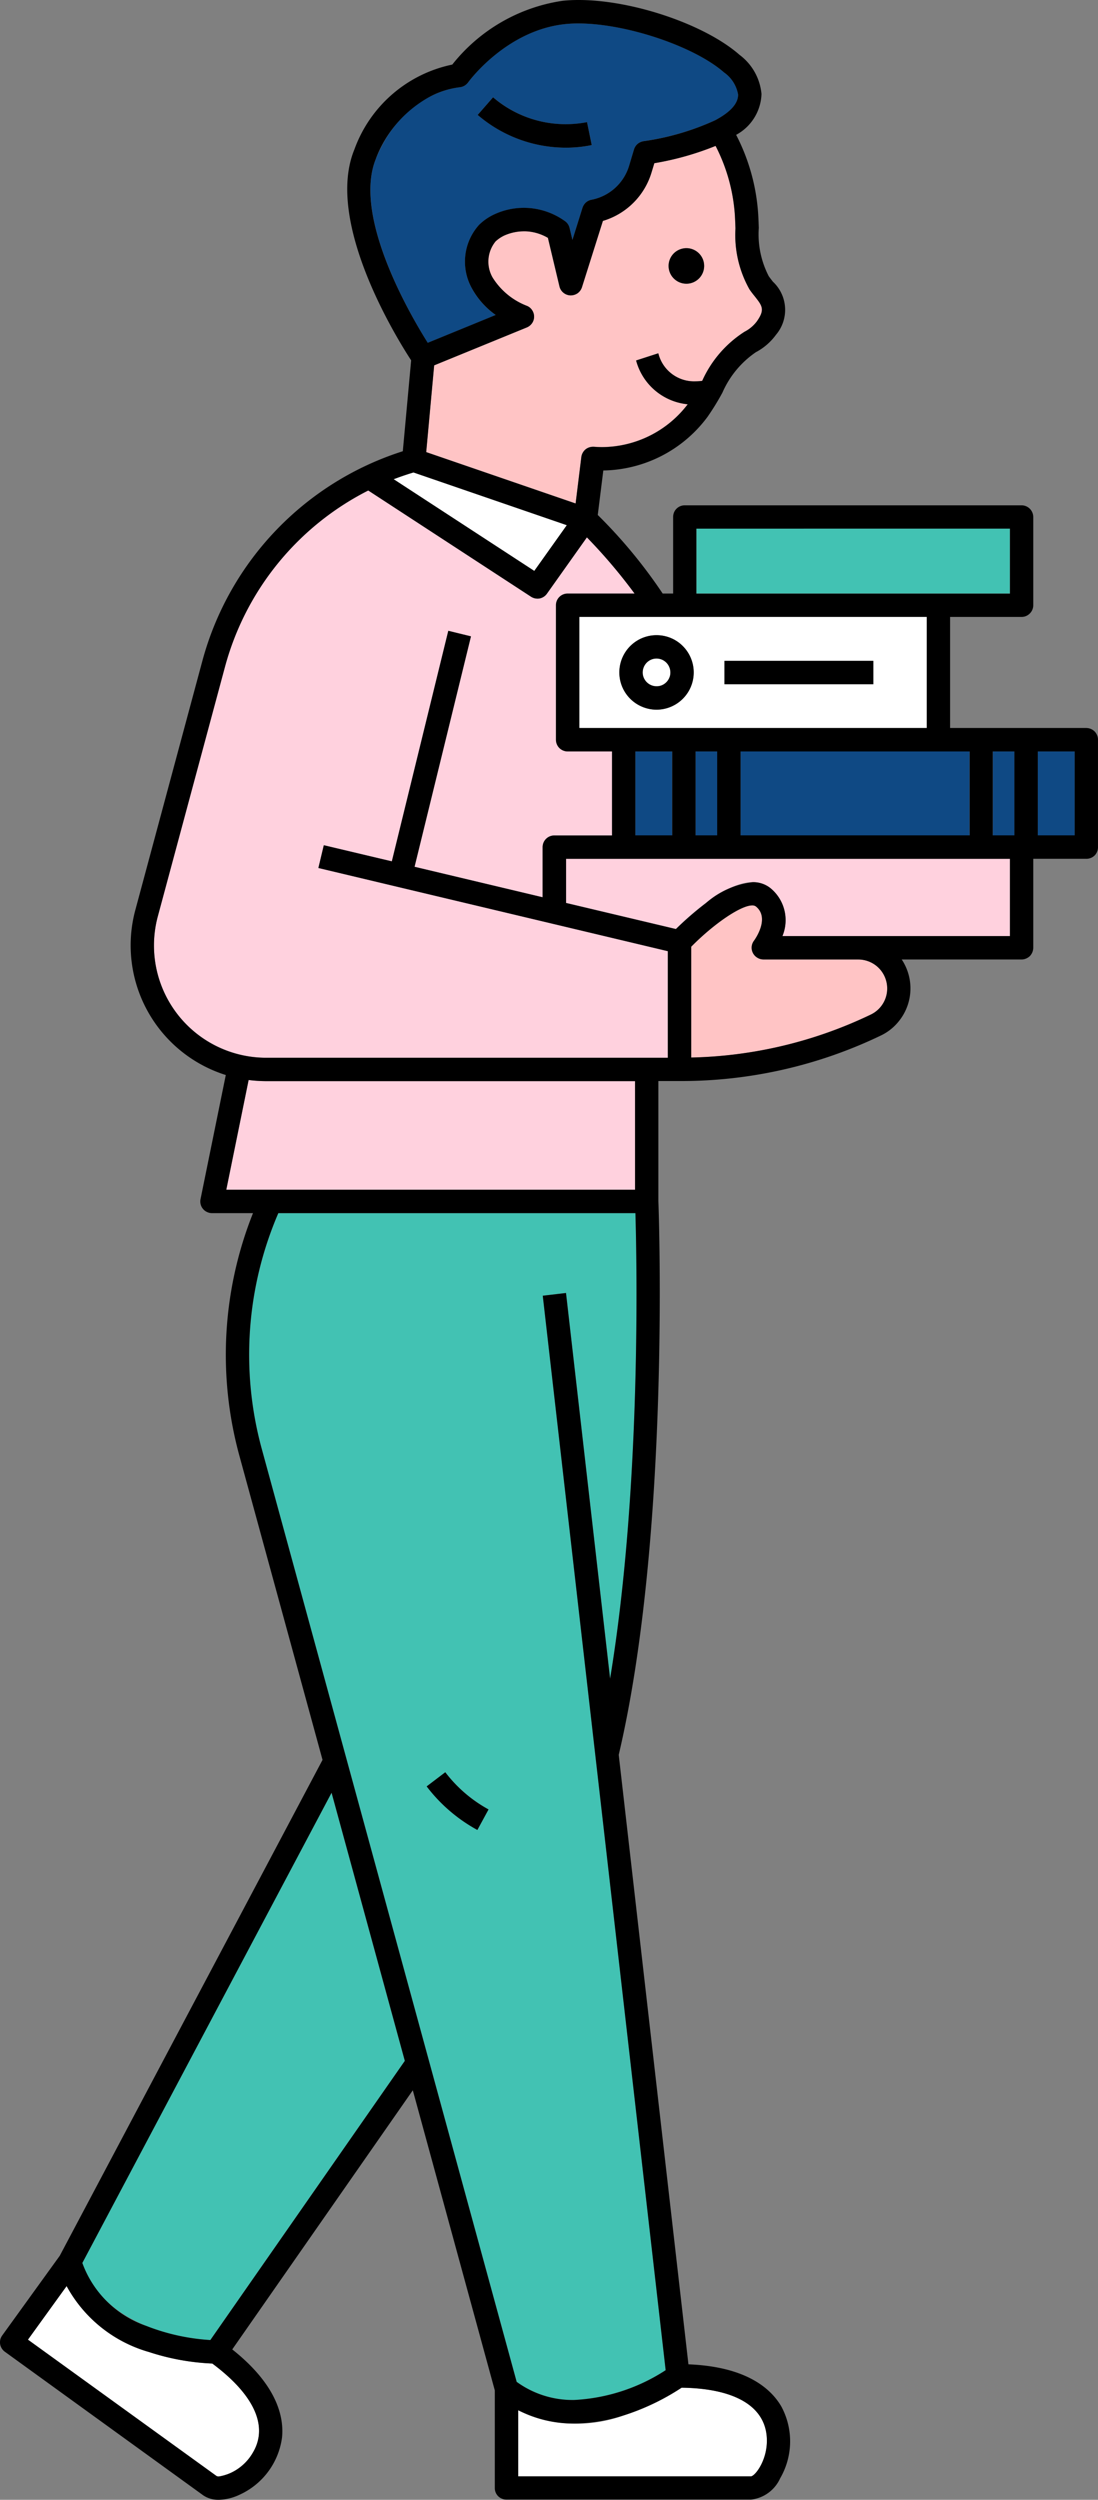 <svg xmlns="http://www.w3.org/2000/svg" width="88.45" height="201.26" viewBox="0 0 88.45 201.26">
  <rect x="0" y="0" width="88.45" height="201.26" fill="#808080" stroke="none"/>
  <g id="Group_67" data-name="Group 67" transform="translate(-16393.094 166.674)">
    <path id="Vector" d="M587.112,9195.424h-29.7a10.844,10.844,0,0,1-1.424-.094l-1.8,8.837h32.927Z" transform="translate(15857.138 -9275.056)" fill="#ffd1de"/>
    <path id="Vector-2" data-name="Vector" d="M4.615,25.717h0C3.159,23.392-1.443,15.458.45,10.87c2.118-5.145,6.26-5.687,6.725-5.732a.911.911,0,0,0,.7-.394c.024-.042,3-4.178,7.8-4.69A9.909,9.909,0,0,1,16.754,0c3.869,0,9.351,1.844,11.734,3.947a2.727,2.727,0,0,1,1.135,1.776c.019.719-.605,1.418-1.854,2.076a20.846,20.846,0,0,1-5.752,1.678.99.99,0,0,0-.489.217.92.92,0,0,0-.291.452l-.383,1.288A3.958,3.958,0,0,1,17.81,14.2a.89.89,0,0,0-.447.217.974.974,0,0,0-.272.419l-.816,2.592-.226-.95a.987.987,0,0,0-.355-.54,5.731,5.731,0,0,0-2.772-1.057,5.269,5.269,0,0,0-.544-.025,5.746,5.746,0,0,0-2.38.52,4.5,4.5,0,0,0-1.245.849,4.439,4.439,0,0,0-.576,5.111,6.319,6.319,0,0,0,1.919,2.144L4.616,25.717ZM9.886,5.947,8.646,7.363a10.927,10.927,0,0,0,7.121,2.643A10.592,10.592,0,0,0,17.833,9.8l-.378-1.846a8.865,8.865,0,0,1-1.71.168,9.1,9.1,0,0,1-2.3-.3A9.015,9.015,0,0,1,9.886,5.947Z" transform="translate(16422.932 -164.79)" fill="#0f4984"/>
    <path id="Vector-3" data-name="Vector" d="M12.037,28.788h0L0,24.657l.642-6.989L8.1,14.618a.933.933,0,0,0,.586-.862.942.942,0,0,0-.568-.874,5.607,5.607,0,0,1-2.779-2.289,2.565,2.565,0,0,1,.24-2.9A2.476,2.476,0,0,1,6.3,7.21a3.9,3.9,0,0,1,1.577-.338c.065,0,.131,0,.2.005A3.856,3.856,0,0,1,9.8,7.4l.928,3.906a.956.956,0,0,0,.318.513.94.94,0,0,0,.563.211h.022a.087.087,0,0,0,.022,0,.916.916,0,0,0,.533-.172.977.977,0,0,0,.355-.49L14.23,6.037a5.85,5.85,0,0,0,2.46-1.463A5.845,5.845,0,0,0,18.158,2.11l.217-.719A22.99,22.99,0,0,0,23.308,0a14.138,14.138,0,0,1,1.551,5.53c.024.32.04.67.051,1.136a8.959,8.959,0,0,0,1.126,4.878c.157.231.317.432.425.564l.013.016c.6.771.831,1.059.162,2.011a2.913,2.913,0,0,1-.992.829,9.113,9.113,0,0,0-3.41,3.956,4.155,4.155,0,0,1-.537.038,2.964,2.964,0,0,1-3-2.262l-1.791.582A4.792,4.792,0,0,0,21.065,20.8a8.719,8.719,0,0,1-6.891,3.447c-.215,0-.439-.009-.665-.027-.025,0-.051,0-.076,0a.945.945,0,0,0-.935.824l-.461,3.743ZM20.96,8.238a1.34,1.34,0,0,0-.412.061,1.44,1.44,0,0,0-.692.462,1.415,1.415,0,0,0-.319.764A1.435,1.435,0,0,0,20.965,11.1c.044,0,.089,0,.133-.005a1.432,1.432,0,0,0,1.288-1.564,1.372,1.372,0,0,0-.314-.768,1.415,1.415,0,0,0-.692-.461A1.279,1.279,0,0,0,20.96,8.238Z" transform="translate(16427.424 -154.931)" fill="#ffc4c5"/>
    <rect id="Vector-4" data-name="Vector" width="2.968" height="6.757" transform="translate(16444.271 -106.171)" fill="#0f4984"/>
    <path id="Vector-5" data-name="Vector" d="M574.86,9175.182l-12.355-4.245c-.54.162-1.072.346-1.594.547l11.333,7.383Z" transform="translate(15863.896 -9299.572)" fill="#fff"/>
    <path id="Vector-6" data-name="Vector" d="M574.849,9182.139v6.762h18.438v-6.762H574.849Z" transform="translate(15877.906 -9288.315)" fill="#0f4984"/>
    <rect id="Vector-7" data-name="Vector" width="1.744" height="6.757" transform="translate(16449.125 -106.171)" fill="#0f4984"/>
    <path id="Vector-8" data-name="Vector" d="M555.964,9249.068a10.935,10.935,0,0,1-6.633-5.307l-3.115,4.313,15.2,10.989c.339.163,2-.361,2.916-1.886,1.271-2.125.109-4.668-3.264-7.182a18.858,18.858,0,0,1-5.106-.929Z" transform="translate(15849.129 -9226.378)" fill="#fff"/>
    <path id="Vector-9" data-name="Vector" d="M598.327,9178.416v-5.222H573.073v5.222h25.254Z" transform="translate(15876.121 -9297.307)" fill="#42c2b3"/>
    <path id="Vector-10" data-name="Vector" d="M27.993,8.944H0V0H27.993V8.944ZM6.219,1.465A3.034,3.034,0,0,0,4.1,2.341a3,3,0,0,0-.374,3.785A2.978,2.978,0,0,0,6.8,7.4,2.994,2.994,0,0,0,8.986,3.317a2.97,2.97,0,0,0-1.1-1.349A3.012,3.012,0,0,0,6.219,1.465Zm5.47,2.065V5.416H23.683V3.53Z" transform="translate(16439.762 -116.999)" fill="#fff"/>
    <path id="Vector-11" data-name="Vector" d="M573.133,9179.344a1.116,1.116,0,1,1-1.281-.925A1.115,1.115,0,0,1,573.133,9179.344Z" transform="translate(15873.952 -9292.065)" fill="#fff"/>
    <path id="Vector-12" data-name="Vector" d="M565.913,9249.661v5.316h18.758c.37-.064,1.418-1.465,1.259-3.233-.218-2.469-2.643-3.85-6.851-3.907a18.886,18.886,0,0,1-4.68,2.238A10.937,10.937,0,0,1,565.913,9249.661Z" transform="translate(15868.925 -9222.28)" fill="#fff"/>
    <rect id="Vector-13" data-name="Vector" width="1.744" height="6.757" transform="translate(16473.072 -106.171)" fill="#0f4984"/>
    <rect id="Vector-14" data-name="Vector" width="2.968" height="6.757" transform="translate(16476.695 -106.171)" fill="#0f4984"/>
    <path id="Vector-15" data-name="Vector" d="M567.834,9186.449V9190l8.847,2.1a24.761,24.761,0,0,1,2.4-2.082c2.321-1.733,4.084-2.134,5.237-1.189a3.3,3.3,0,0,1,.942,3.842h18.329v-6.222H567.834Z" transform="translate(15870.856 -9283.981)" fill="#ffd1de"/>
    <path id="Vector-16" data-name="Vector" d="M586.32,9192.673h-7.642a.948.948,0,0,1-.841-.519.945.945,0,0,1-.1-.5.932.932,0,0,1,.183-.479c.052-.071,1.309-1.817.159-2.759-.6-.487-3.078,1.065-5.22,3.235v8.925a35.118,35.118,0,0,0,14.483-3.469,2.334,2.334,0,0,0-1.026-4.43Z" transform="translate(15875.91 -9282.103)" fill="#ffc4c5"/>
    <path id="Vector-17" data-name="Vector" d="M26.171,95.558A7.661,7.661,0,0,1,21.55,94.1L1,18.943A28.844,28.844,0,0,1,2.351.005L31.119,0c.14,5.064.4,22.722-2.043,37.487L25.52,6.433l-1.871.219,9.9,86.506A14.929,14.929,0,0,1,26.171,95.558ZM15.8,45.02v0l-1.5,1.142a12.952,12.952,0,0,0,4.087,3.5l.9-1.653A11.113,11.113,0,0,1,15.8,45.022Z" transform="translate(16413.168 -69.01)" fill="#42c2b3"/>
    <path id="Vector-18" data-name="Vector" d="M564.963,9200.222l5.478,1.3,4.548-18.563,1.827.448-4.545,18.548,10.318,2.455v-4.038a.961.961,0,0,1,.071-.361.916.916,0,0,1,.2-.3.962.962,0,0,1,.305-.205.934.934,0,0,1,.36-.074h4.652v-6.764h-3.576a.938.938,0,0,1-.942-.941v-10.83a.941.941,0,0,1,.942-.94H590a42.823,42.823,0,0,0-3.843-4.523l-3.219,4.534a.932.932,0,0,1-.591.38.947.947,0,0,1-.689-.137l-13.112-8.547A22.476,22.476,0,0,0,557.01,9185.8l-5.419,20.127a9.044,9.044,0,0,0,8.736,11.4h32.346v-8.583l-28.147-6.7Z" transform="translate(15854.217 -9298.845)" fill="#ffd1de"/>
    <path id="Vector-19" data-name="Vector" d="M548.4,9261.807c1.788,5.335,8.467,6.1,10.309,6.205l15.668-22.475-5.9-21.583Z" transform="translate(15851.325 -9246.288)" fill="#42c2b3"/>
    <path id="Vector-20" data-name="Vector" d="M573.251,9161.937a1.45,1.45,0,0,0-.769.315,1.431,1.431,0,0,0-.466,1.521,1.414,1.414,0,0,0,.46.69,1.431,1.431,0,1,0,.775-2.527Z" transform="translate(15874.998 -9308.624)"/>
    <path id="Vector-21" data-name="Vector" d="M573.472,9159.719l-.378-1.844a8.978,8.978,0,0,1-7.568-2l-1.24,1.418a10.908,10.908,0,0,0,7.121,2.637,10.264,10.264,0,0,0,2.065-.209Z" transform="translate(15867.289 -9314.715)"/>
    <path id="Vector-22" data-name="Vector" d="M17.55,201.26a2.108,2.108,0,0,1-1.2-.374L.388,189.339a.957.957,0,0,1-.377-.609.93.93,0,0,1,.168-.7l4.637-6.42,21.166-39.92L19.259,117.11a30.787,30.787,0,0,1,1.122-19.44H17.075a.889.889,0,0,1-.4-.092.873.873,0,0,1-.326-.253.9.9,0,0,1-.186-.367.958.958,0,0,1-.009-.415l2.035-9.992A10.941,10.941,0,0,1,10.9,73.273l5.419-20.126A24.375,24.375,0,0,1,32.449,36.329l.671-7.318c-1.184-1.814-6.968-11.159-4.572-16.976A10.689,10.689,0,0,1,36.434,5.2,13.931,13.931,0,0,1,45.313.065,12.266,12.266,0,0,1,46.613,0c4.379,0,10.193,1.982,12.961,4.417a4.433,4.433,0,0,1,1.769,3.152A3.885,3.885,0,0,1,59.3,10.857a16.105,16.105,0,0,1,1.769,6.279c.028.394.042.8.056,1.2v.02a7.326,7.326,0,0,0,.8,3.877c.1.143.211.285.318.423l.022.027a3.1,3.1,0,0,1,.242,4.274,4.757,4.757,0,0,1-1.62,1.4A7.641,7.641,0,0,0,58.2,31.6l-.009.018A20.337,20.337,0,0,1,57,33.554,10.658,10.658,0,0,1,48.6,37.879l-.447,3.582a40.491,40.491,0,0,1,5.229,6.326h.843V41.624a.982.982,0,0,1,.07-.365.929.929,0,0,1,.2-.3.912.912,0,0,1,.307-.206.934.934,0,0,1,.358-.069H82.295a.931.931,0,0,1,.661.275.948.948,0,0,1,.279.667v7.1a.933.933,0,0,1-.279.667.921.921,0,0,1-.661.276H76.535v8.942H87.514a1.063,1.063,0,0,1,.358.074,1,1,0,0,1,.307.206,1.014,1.014,0,0,1,.2.307.964.964,0,0,1,.07.361v8.648a.912.912,0,0,1-.07.358.884.884,0,0,1-.2.309.933.933,0,0,1-.307.2.969.969,0,0,1-.358.069H83.235v7.166a1,1,0,0,1-.074.359,1.021,1.021,0,0,1-.2.307,1.035,1.035,0,0,1-.307.2.907.907,0,0,1-.358.074H72.638a4.2,4.2,0,0,1-.256,5,4.111,4.111,0,0,1-1.392,1.106,37.111,37.111,0,0,1-16.254,3.68h-1.7v9.668c.041,1.091.95,26.957-3.194,44.579l5.615,49.072c4.668.188,6.648,1.953,7.487,3.4a5.914,5.914,0,0,1-.1,5.779,2.938,2.938,0,0,1-2.347,1.713H40.8a.9.9,0,0,1-.359-.07.933.933,0,0,1-.307-.2.918.918,0,0,1-.274-.665v-7.856L33.254,168.29,18.709,189.153c3.619,2.869,4.178,5.445,4.009,7.1a5.916,5.916,0,0,1-3.464,4.619,4.1,4.1,0,0,1-1.639.39C17.593,201.26,17.572,201.26,17.55,201.26ZM5.366,184.055h0l-3.115,4.312,15.2,10.982a.419.419,0,0,0,.174.033,3.867,3.867,0,0,0,2.741-1.917c1.271-2.119.111-4.666-3.264-7.175a18.886,18.886,0,0,1-5.1-.927,11,11,0,0,1-6.634-5.307Zm36.381,10h0v5.318H60.505c.378-.063,1.411-1.454,1.257-3.23-.214-2.464-2.648-3.851-6.854-3.907a18.988,18.988,0,0,1-4.679,2.235,13.282,13.282,0,0,1-3.974.65h-.013A9.659,9.659,0,0,1,41.747,194.05ZM22.42,97.67h0a28.8,28.8,0,0,0-1.346,18.939l20.546,75.156a7.665,7.665,0,0,0,4.624,1.461,14.89,14.89,0,0,0,7.379-2.4l-9.9-86.506,1.872-.22,3.552,31.05c2.547-15.39,2.146-33.922,2.039-37.479H22.42Zm4.288,46.667h0L6.632,182.193a8.4,8.4,0,0,0,5.137,5.062,16.923,16.923,0,0,0,5.176,1.145l15.667-22.478-5.9-21.584ZM20.027,86.952h0l-1.8,8.837H51.156V87.044h-29.7A11.745,11.745,0,0,1,20.027,86.952Zm9.637-47.464v0A22.465,22.465,0,0,0,18.137,53.637L12.717,73.763a9.038,9.038,0,0,0,8.734,11.4H53.8l0-8.581L25.647,69.884l.438-1.835,5.48,1.3,4.549-18.562,1.825.446L33.394,69.787,43.711,72.24V68.2a.992.992,0,0,1,.075-.365.927.927,0,0,1,.205-.3.9.9,0,0,1,.3-.2.946.946,0,0,1,.358-.07h4.656V60.5H45.732a.973.973,0,0,1-.671-.275.962.962,0,0,1-.275-.667V48.727a.938.938,0,0,1,.945-.939h5.387a43.334,43.334,0,0,0-3.841-4.525L44.056,47.8a.946.946,0,0,1-.591.383.913.913,0,0,1-.162.013.971.971,0,0,1-.527-.154L29.665,39.49Zm30.93,33.406c-.912,0-3.07,1.46-4.912,3.326v8.922a35.134,35.134,0,0,0,14.48-3.465,2.324,2.324,0,0,0,1.248-2.621,2.335,2.335,0,0,0-.819-1.3,2.368,2.368,0,0,0-1.453-.508H61.5A.928.928,0,0,1,61,77.1a.934.934,0,0,1-.261-1.364c.135-.184,1.282-1.841.158-2.755A.466.466,0,0,0,60.593,72.894Zm.05-1.87a2.227,2.227,0,0,1,1.445.5,3.342,3.342,0,0,1,.941,3.842h18.33l0-6.222H45.6V72.7l8.851,2.1a25.839,25.839,0,0,1,2.4-2.079A6.9,6.9,0,0,1,60.643,71.024ZM83.6,60.5v6.755h2.97V60.5Zm-3.627,0v6.755h1.741V60.5Zm-20.314,0v6.755H78.109V60.5Zm-3.627,0v6.755h1.741V60.5Zm-4.851,0v6.755H54.15V60.5ZM46.672,49.662v8.949H74.654V49.662H46.672Zm9.424-7.1v5.232H81.359V42.559ZM33.31,38.036v0c-.51.154-1.048.336-1.6.544l11.328,7.385,2.621-3.682L33.31,38.038Zm8.9-19.414a3.921,3.921,0,0,0-1.577.336,2.778,2.778,0,0,0-.713.481,2.577,2.577,0,0,0-.242,2.9,5.661,5.661,0,0,0,2.779,2.291.88.88,0,0,1,.414.35.926.926,0,0,1,.154.52.9.9,0,0,1-.163.52.954.954,0,0,1-.419.341l-7.468,3.055L34.334,36.4,46.37,40.538l.461-3.743a.987.987,0,0,1,.34-.616.969.969,0,0,1,.6-.206c.026,0,.053,0,.079,0,.224.016.446.027.658.027a8.733,8.733,0,0,0,6.894-3.45,4.776,4.776,0,0,1-4.158-3.528l1.788-.578a2.967,2.967,0,0,0,3,2.258,3.989,3.989,0,0,0,.536-.038,9.127,9.127,0,0,1,3.408-3.953,2.888,2.888,0,0,0,.992-.833c.673-.957.444-1.246-.167-2.021l-.06-.074c-.117-.146-.249-.313-.369-.493a8.906,8.906,0,0,1-1.126-4.858v-.018l0-.049v-.016c-.013-.356-.027-.724-.049-1.08a14.248,14.248,0,0,0-1.55-5.522,23.52,23.52,0,0,1-4.935,1.393l-.219.717a5.815,5.815,0,0,1-3.925,3.929l-1.685,5.336a.965.965,0,0,1-.354.49.987.987,0,0,1-.559.172h-.019a.945.945,0,0,1-.563-.215.932.932,0,0,1-.317-.511l-.931-3.906a3.872,3.872,0,0,0-1.727-.527Q42.307,18.621,42.206,18.621ZM30.288,12.759c-1.9,4.6,2.71,12.523,4.168,14.84l5.475-2.24a6.391,6.391,0,0,1-1.918-2.146,4.425,4.425,0,0,1,.577-5.107,4.368,4.368,0,0,1,1.243-.853,5.657,5.657,0,0,1,2.366-.52c.179,0,.367.009.558.027a5.72,5.72,0,0,1,2.77,1.055.948.948,0,0,1,.358.547l.228.954.815-2.6A1.014,1.014,0,0,1,47.2,16.3a.938.938,0,0,1,.447-.217,3.948,3.948,0,0,0,3.04-2.762l.386-1.29a.955.955,0,0,1,.289-.446.992.992,0,0,1,.489-.219,20.767,20.767,0,0,0,5.754-1.682c1.243-.659,1.867-1.357,1.853-2.076a2.745,2.745,0,0,0-1.131-1.774c-2.389-2.1-7.874-3.947-11.737-3.947a9.9,9.9,0,0,0-1.08.054c-4.769.511-7.774,4.65-7.8,4.693a1,1,0,0,1-.307.275.968.968,0,0,1-.391.117,6.942,6.942,0,0,0-2.615.889,9.56,9.56,0,0,0-4.113,4.847Z" transform="translate(16393.094 -166.674)"/>
    <path id="Vector-23" data-name="Vector" d="M563.734,9223.128l-1.5,1.14a12.892,12.892,0,0,0,4.084,3.509l.9-1.653A11.035,11.035,0,0,1,563.734,9223.128Z" transform="translate(15865.23 -9247.118)"/>
    <path id="Vector-24" data-name="Vector" d="M3,6a3.018,3.018,0,0,1-2.12-.878A2.98,2.98,0,0,1,0,3,3,3,0,0,1,1.848.228,3,3,0,0,1,3.58.058,2.952,2.952,0,0,1,5.114.88,3,3,0,0,1,3,6ZM3,1.882a1.107,1.107,0,0,0-.79.327A1.139,1.139,0,0,0,1.88,3a1.084,1.084,0,0,0,.189.62,1.106,1.106,0,0,0,.5.41,1.051,1.051,0,0,0,.424.087A1.213,1.213,0,0,0,3.215,4.1a1.085,1.085,0,0,0,.568-.305,1.149,1.149,0,0,0,.309-.567,1.142,1.142,0,0,0-.065-.647A1.117,1.117,0,0,0,3,1.882Z" transform="translate(16442.986 -115.536)"/>
    <rect id="Vector-25" data-name="Vector" width="11.99" height="1.885" transform="translate(16451.455 -113.469)"/>
  </g>
</svg>
